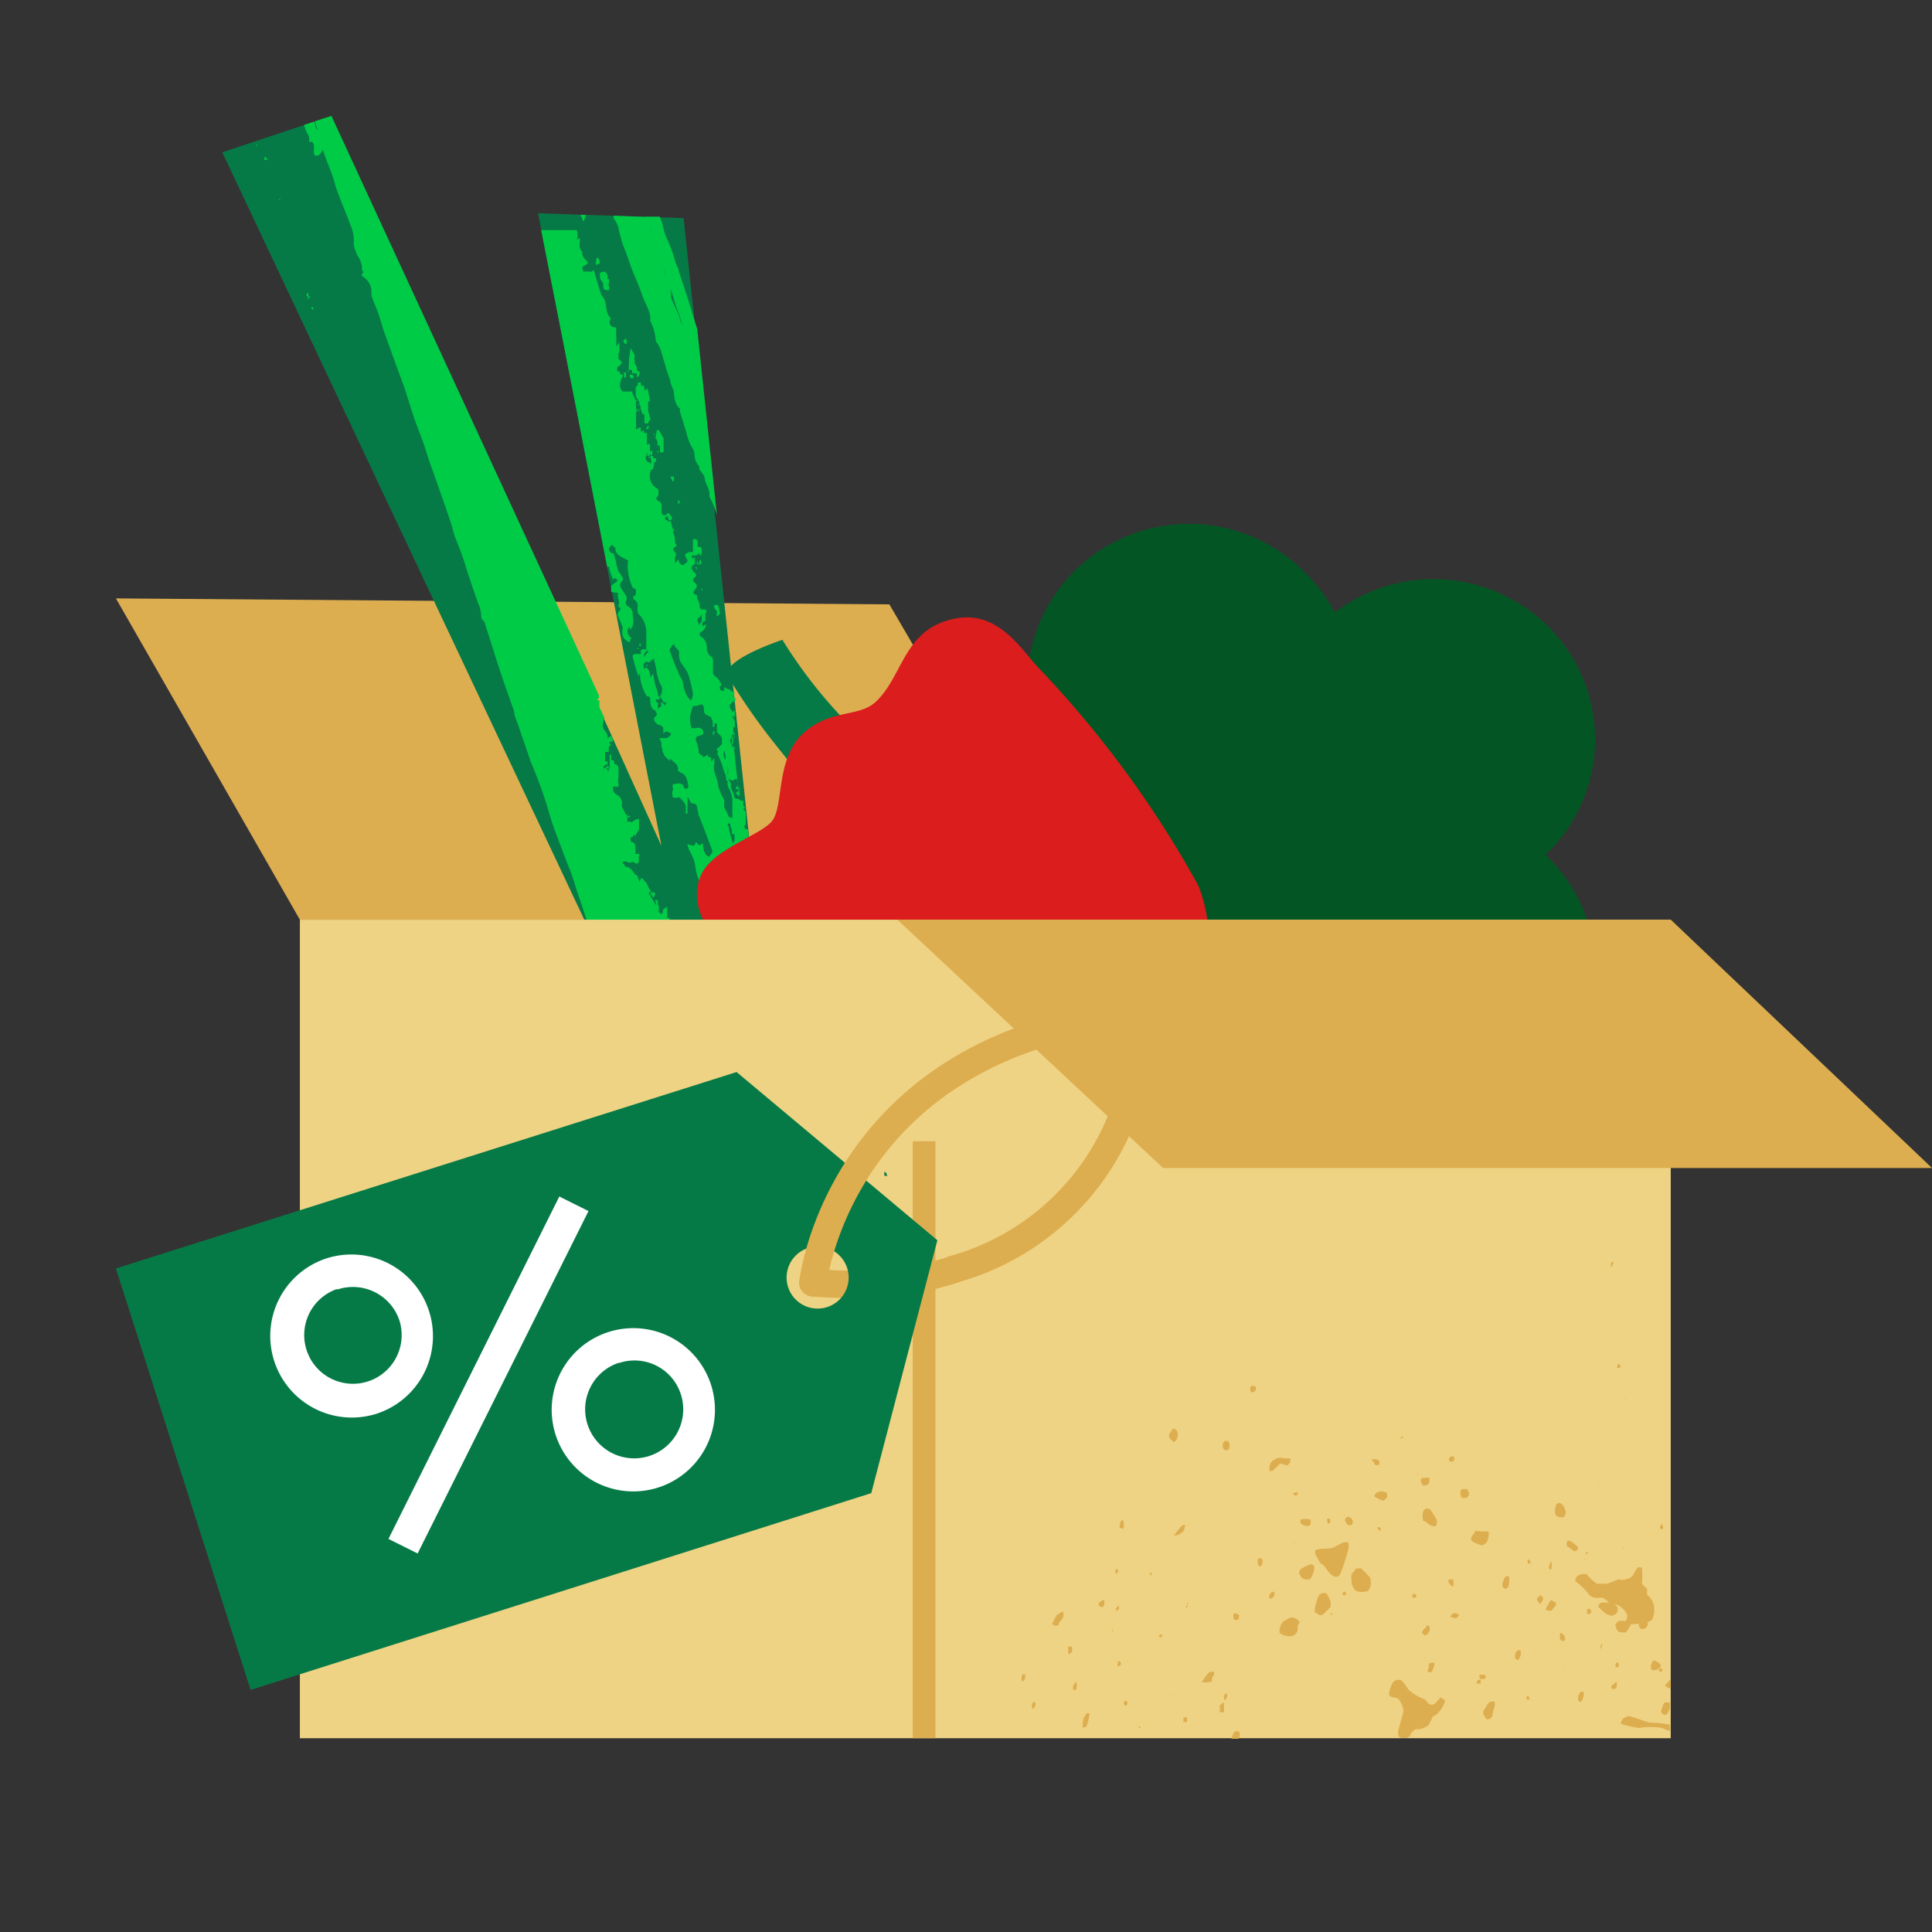 <svg xmlns="http://www.w3.org/2000/svg" width="100" height="100" fill="none" viewBox="0 0 100 100"><rect x="0" y="0" width="100" height="100" fill="#333333" stroke="none"/><path fill="#067A46" d="M59.605 44.57c0-.078-9.319 8.245-13.962 12.897a52.881 52.881 0 0 0 5.176 5.072c5.523-4.294 16.237-12.446 16.284-12.57-1.772-2.988-3.388-3.688-5.585-6.38l-1.913.98Z"/><path fill="#035624" d="m79.967 44.243.314-.28a8.257 8.257 0 0 0 2.28-5.605 8.254 8.254 0 0 0-2.161-5.651 8.411 8.411 0 0 0-11.305-1.004 8.423 8.423 0 0 0-1.568-2.085 8.367 8.367 0 0 0-2.763-1.862 8.423 8.423 0 0 0-6.545.042 8.362 8.362 0 0 0-2.738 1.896 8.283 8.283 0 0 0-1.772 2.808 8.232 8.232 0 0 0 .289 6.485 8.3 8.3 0 0 0 2.014 2.642c.22.218.456.421.706.607a8.215 8.215 0 0 0-.603 4.555 8.247 8.247 0 0 0 1.94 4.172 8.352 8.352 0 0 0 3.883 2.504 8.412 8.412 0 0 0 4.632.064 8.618 8.618 0 0 0 1.93 2.754 8.401 8.401 0 0 0 5.958 2.23 8.393 8.393 0 0 0 5.814-2.578 8.255 8.255 0 0 0 2.296-5.892 8.261 8.261 0 0 0-2.554-5.787l-.047-.015Z"/><path fill="#DDAE50" d="M46.035 31.282 6 30.973l9.522 16.631h40.035l-9.522-16.32Z"/><path fill="#067A46" d="M34.551 59.474c0 3.859-2.306 6.628-2.384 8.65a6.181 6.181 0 0 0 .688 3.437 6.247 6.247 0 0 0 2.45 2.523 15.44 15.44 0 0 0 2.949.746c1.176.28 2.322.763 3.545.95a4.285 4.285 0 0 0 3.483-.685 5.612 5.612 0 0 0 1.16-1.4c1.695-2.63 4.3-6.924 2.887-9.709-2.431-4.807-7.514-3.531-9.13-7.188L35.383 11.29l-7.53-.25s6.4 32.86 6.416 32.907v-.093L17.154 6l-5.648 1.883 22.685 48.09.36 3.501Z"/><path fill="#00CB46" d="M32.92 71.345a.464.464 0 0 1 0-.45V70.8l-.22-.42h.11H32.606v-.171c-.204 0-.25-.171-.25-.343 0-.17 0-.233-.142-.218a7.13 7.13 0 0 0 .674 2.07.34.34 0 0 1 0-.171s.047-.125.032-.203ZM34.99 72.419c0-.109 0-.249-.109-.28-.11-.031-.235-.389-.251-.638a2.128 2.128 0 0 0-.157-.622c-.157-.436-.33-.856-.486-1.276a.617.617 0 0 0-.188-.622 2.404 2.404 0 0 0-.094-.358h-.142v-.094c0-.093.142-.17 0-.389l-.235.094a.542.542 0 0 0 0-.685.234.234 0 0 1-.079-.233.633.633 0 0 0-.078-.451c-.094-.234-.157-.467-.235-.7a.653.653 0 0 0 0-.156c-.157.404-.314.778-.424 1.136-.11.358 0 .358.094.529.094.17.079.14.094.217a.95.95 0 0 1 0 .203s.126 0 .126.109c.013.327.116.644.298.918 0 .342.251.622.204.949-.047.326.188.202 0 .342v.233c.094 0 .22 0 .22.156a1.251 1.251 0 0 0 .376.949.371.371 0 0 1 0 .124c-.061.366.011.741.204 1.058.069.198.121.401.157.607.295.253.622.468.973.638a1.328 1.328 0 0 0 0-.264 8.71 8.71 0 0 0-.267-1.494Zm-1.568-3.578h.079-.079Zm.283.684H33.485v-.218h.078v-.14h.079l.063.358ZM41.014 58.743c.236.654.487 1.291.675 1.96.188.67.377.996.55 1.556 0 .156.14 0 .203 0a.49.49 0 0 0 0-.14 1.22 1.22 0 0 1 0-.747.278.278 0 0 0-.188-.342c-.251 0-.282-.327-.33-.544-.047-.218 0 0 0-.094a.2.2 0 0 0 0-.28c-.11 0-.22-.109-.235-.187-.016-.077 0-.31 0-.466a4.727 4.727 0 0 0-.078-.498l.125-.156h.079a.221.221 0 0 1 .184.163.217.217 0 0 1 .004.086c.049.331.196.64.423.887.095.093.33.14.142.358-.189.218.172.156.172.156s.141-.094.157 0c.016.093 0 .248.173.264.064-.11.137-.214.22-.311a2.56 2.56 0 0 0-.095-.327c0-.124-.157-.233-.22-.358-.062-.124 0 0 .126 0a.284.284 0 0 0 .173 0l-.11-.295a7.575 7.575 0 0 1-1.757-1.043h-.079s-.172 0-.14-.14v-.093a5.013 5.013 0 0 1-.377-.436.571.571 0 0 0 0 .25c.015.264.125.512.203.777ZM32.544 18.976v.17h.172v.172h.251v.187h.078c0-.094.157-.203 0-.296h-.078a.767.767 0 0 0 0-.186 1.685 1.685 0 0 0-.125-.234v-.435l-.204-.327-.079.544v.171l-.015.234ZM43.086 75.344l.22-.109a1.002 1.002 0 0 0-.063.358c-.48.062-.965.062-1.444 0a16.484 16.484 0 0 1-2.29-.591c-.235-.81-.518-1.572-.737-2.365-.079-.311-.204-.576-.283-.934-.078-.358-.22-.7-.33-1.042l-.564-1.79c-.188-.482-.36-1.026-.565-1.555-.094-.265-.11-.451-.235-.825-.126-.373-.267-.716-.392-1.136-.126-.42-.33-.886-.455-1.275-.126-.39-.22-.778-.377-1.167-.157-.39-.298-.794-.439-1.183a6.943 6.943 0 0 1-.33-1.011.712.712 0 0 0-.172-.42.294.294 0 0 1 0-.124 1.221 1.221 0 0 0-.078-.467v-.374l-.361-3.5-.234-.494-.111-.222.005-.005-3.394-7.183c-.094-.28-.157-.513-.267-.856-.11-.342-.235-.653-.345-1.011-.11-.358-.172-.607-.36-1.074-.189-.466-.393-1.01-.597-1.555-.213-.54-.396-1.09-.549-1.65a22.367 22.367 0 0 0-.862-2.333c-.22-.67-.455-1.323-.675-1.976-.078-.218-.188-.42-.188-.638-.236-.7-.455-1.276-.722-2.085-.267-.809-.518-1.634-.784-2.443-.016-.062-.016-.124-.11-.202-.094-.078-.094-.218-.094-.218a1.544 1.544 0 0 0-.173-.7c-.094-.296-.172-.498-.298-.871-.125-.374-.25-.731-.36-1.105a14.309 14.309 0 0 0-.503-1.369c-.094-.233-.14-.498-.22-.747-.266-.809-.564-1.618-.847-2.442-.172-.467-.329-.903-.486-1.416-.157-.514-.392-1.058-.564-1.556-.173-.498-.33-1.043-.502-1.556-.173-.513-.377-1.027-.565-1.556l-.518-1.431c-.094-.311-.188-.638-.298-.95-.11-.31-.345-.824-.345-.917v-.25a.928.928 0 0 0-.487-.73.34.34 0 0 1 0-.14c.157-.032 0-.11 0-.218a1.098 1.098 0 0 0-.172-.607c-.141-.202-.251-.607-.251-.638v-.249a2.07 2.07 0 0 0-.079-.544c-.22-.607-.47-1.183-.69-1.774a5.255 5.255 0 0 1-.188-.529c-.157-.638-.455-1.214-.643-1.851a.825.825 0 0 1-.251.31c-.22.016-.204-.03-.22-.202-.015-.17.079-.373-.11-.513h-.14a.803.803 0 0 0 0-.28 1.983 1.983 0 0 1-.252-.591l.518-.171a1.3 1.3 0 0 1 .078.264.53.53 0 0 0 .094.187 2.643 2.643 0 0 0-.14-.467l.862-.28 13.664 29.592.188.42v.094l-.094.124v.016h.11V36.588l.22.482c.094.047 0 .11 0 .187 0 .14-.095.296 0 .467.094.17.282.31.188.529.188-.203.188-.203.282 0v.14h-.172v.109h.094l-.094.128-.032.043V38.844a.123.123 0 0 1 0 .078h-.188v.482h.125V39.575h-.078c-.126.109-.126.093-.126 0v.218c.157-.109.157-.093.157 0l.079.109.078-.125v-.559a.14.14 0 0 1 0-.079v-.077h.079v.28c.157.015.157.015.157.155v.047c.22.016.22.202.22.327v.326c0 .11-.048.265 0 .358.046.094-.032.187-.11.171-.079-.015-.173-.077-.173.094a.355.355 0 0 0 .188.311.5.5 0 0 1 .267.56c-.016.14.188.311.188.467h.094V42.53h.188v.031h.047l.126-.093c.251-.125.251-.109.251.124V42.936c-.052.091-.11.18-.173.264v.11l-.078-.11-.11.14h-.078v.202c.25.11.25.11.25.467v.187h.173c.079.047 0 .124 0 .202v.218c-.11.187-.25 0-.25 0h-.11c-.079 0-.032.093-.236 0s-.298.047-.204.093c.094.047.094.156.094.156.298 0 .393.233.534.42h.078c.047.14.126.265.126.389l.094-.233c.11.03.204.217.235.217.032 0 .11.203.11.203l.125.233-.075.15.373.612v-.14c-.11-.124 0-.124 0-.124h.095v.249c.094.093.094.14 0 .14.094.078.078.155 0 .155l.188.218v-.093h.078v-.187l.22-.14V47.51h.11v.171l-.126.156a.174.174 0 0 1 .108.092.17.17 0 0 1 .002.141.34.34 0 0 0 0 .171h.078l-.11.093c0 .156-.093.312 0 .483v.093h-.078v.078c.064.135.137.265.22.389-.047.233.22.544.22.544.094.063.078.14 0 .14l.078.156.157-.109v.171c.078.25.22.685.235.763.016.078.251.015.126.218-.126.202.062.357 0 .575-.063.218.062.311.25.311h.08l-.11.094v.14c.046 0 .125-.11.125 0l-.094.093c-.032.249.235.42.235.638h.014l.002-.016h.062v-.093c-.14-.093 0-.202 0-.202l.079.093v-.14h.094V53.095h-.173v.016h-.064c-.029.175-.28.24-.234.482.047.25.047.296.298.39h.126c.063.202.157.575.157.622v.357c-.015.124-.015.25 0 .374a.31.31 0 0 0 .125.202l.518.467a.984.984 0 0 0-.188.155c0 .063-.079.125 0 .218.11.098.197.22.25.358.028.06.081.063.127.049.011-.021.03-.036.062-.049.045-.018-.002.03-.062.049-.017.03-.017.073-.017.138 0 .109-.125.17 0 .28a.092.092 0 0 1 0 .093c-.094.062-.094.202-.094.202.073.122.169.228.283.312h.078c.015.416.17.816.44 1.135v.125a.527.527 0 0 0-.079.171c.016.062.126.171.126.171.02.158.052.314.094.467.062.14.25.171.36.311a.404.404 0 0 1 .079.545.204.204 0 0 0-.084.163.202.202 0 0 0 .084.163c.125.125.125.25.125.42a.416.416 0 0 0 0 .14c.157.56.33 1.058.487 1.556a.325.325 0 0 0 0 .156.867.867 0 0 1 .22.591c-.016.14.156.373.156.451v.234a.294.294 0 0 0 .251.342c.126.016.126.124.126.233 0 .11-.11.203 0 .343s.376.388.376.388c-.063.094-.188.172-.172.28.015.11-.032.172.266.218.298.047.298.327.298.42v.25a.71.71 0 0 1 0 .684.17.17 0 0 0 0 .124c.22.14.142.358.22.53a.742.742 0 0 1 .094.435.62.62 0 0 0 .157.342c.141.156 0 .265 0 .39l.141.14V70.333h-.078v.296a.14.14 0 0 0 0 .078V70.879H41.58v.109a.649.649 0 0 0 0 .186c.047 0 .204-.062.204 0 0 .063.125.125 0 .265a.263.263 0 0 0 0 .155.515.515 0 0 1 .282.405l.094.56c.016.156.141.156.141.156a.469.469 0 0 1 .236.466c-.008.288.045.575.157.84.078.172.11.172.36.172h.204a.952.952 0 0 0-.078.186.263.263 0 0 0 0 .156.7.7 0 0 0 0 .124c-.44.171-.016.467-.094.685ZM44.027 60.066c.235 0 .267 0 .22.28a.694.694 0 0 0 0 .249s.125 0 .172.124a.4.4 0 0 1 .079.187v.467c0 .155 0 0 .094 0s.094-.078 0-.078 0-.56-.188-.778c.125-.187.266-.14.423 0a.85.85 0 0 0 0 .28c0 .155 0 .327.157.42h.157c-.11 0-.204.171-.126.28.106.267.144.555.11.84a4.129 4.129 0 0 0-.612-.233s-.157 0-.266.14l.235.233a.733.733 0 0 1 .298.591c.017.2.07.395.157.576H45.219h-.078c.03.08.067.159.11.233.11.125.298.25 0 .42 0 .14-.11.327.125.405.236.078.22-.093.204-.109-.11-.264.173-.187.282-.311v.762c0 .234.079.11.157 0l.142.405a.31.31 0 0 1-.157.42s0-.094-.079-.094c-.078 0-.11-.124-.078-.217h-.126c0-.156.173-.296 0-.452-.172-.155 0-.108-.125 0-.126.11-.173 0-.251 0-.079 0 0-.186-.141-.217v.218s-.095.17 0 .217l.125.156v.28l.11.218v.389a.201.201 0 0 1 0 .093h.298V67.036l.078-.14v.17h.173-.173l-.078.172h.078c.267 0 .204.311.283.467.078.155.204.389 0 .591a.355.355 0 0 0 0 .14c.078.093.172.171.267.264a1.05 1.05 0 0 0-.236.203.87.87 0 0 0-.11.28l-.125-.11c0 .094-.11 0-.126 0a1.249 1.249 0 0 1 0-.341c0-.156-.11-.25-.172-.374-.063-.124-.314-.155-.11-.342.204-.187 0-.156-.094-.202a1.285 1.285 0 0 1-.283-.731c0-.172 0-.374-.188-.483-.188-.109 0-.202 0-.295a1.778 1.778 0 0 0-.157-.747c0-.156-.188-.296-.14-.498.046-.202 0-.171-.095-.234a1.674 1.674 0 0 1-.267-.668c0-.156 0-.296.157-.343a1.53 1.53 0 0 0 0-.186l-.11.015-.188.109-.314-.187a.51.51 0 0 0 0 .514.39.39 0 0 1 0 .109v.435c0 .14.236.156.22.343-.016.186.157.326.377.342.22.015 0 .109 0 .17-.157.359-.157.359.172.53-.063.433-.003.874.173 1.276a.758.758 0 0 1 0 .809c-.126-.156-.142-.39-.408-.42 0 0-.094-.094-.094-.14.016-.101.043-.2.078-.296v-.202a.36.36 0 0 1-.204-.39c-.235-.264-.172-.621-.282-.933h.078v-.14c-.11 0-.157 0-.11-.186a.45.45 0 0 0 0-.53c-.094-.093-.094-.295-.157-.466h-.282v-.171c0-.031.141-.14 0-.234-.141-.093-.141-.249-.235-.326-.094-.078 0-.234 0-.358 0-.125-.173-.327 0-.498a.673.673 0 0 1 0-.078v-.124H42.929c0 .17-.11.109-.204 0-.094-.11 0 .14 0 .202-.01.254-.004.509.016.762 0 .156.188.265.172.467.03.177.084.35.157.513 0 .203.11.39.157.592.188.73.424 1.447.659 2.162.235.716.596 1.712.831 2.583.3.815.53 1.653.69 2.505v.124c.198.507.36 1.027.487 1.556 0 .11 0 .203.078.311.188-.249.361-.498.534-.762.172-.264.533-.84.815-1.323 0-.108 0-.233.126-.217.392-.654.784-1.37 1.145-2.1l-.125-.11h-.142c.094-.264-.172-.14-.25-.217l-.095-.11v-.077h.236c.157 0 0-.125.094-.187h.078V69.058h-.251v-.14s.141 0 0-.109c0-.124 0 0-.125 0a.34.34 0 0 1 0-.326c0-.14-.142-.28-.204-.405-.063-.124-.157-.218-.094-.358.062-.14 0-.42-.189-.606l-.094.202a1.946 1.946 0 0 1 0-.903 2.408 2.408 0 0 1 0-.326c-.455-.218-.392-.638-.423-1.027-.032-.39.14-.327-.095-.42-.235-.094 0 0 0-.125 0-.124 0-.186-.078-.28l-.11-.093v.14-.093c-.094 0-.14-.171 0-.28a.199.199 0 0 1 0-.094h-.094.079v-.093h.078l.094-.25h-.078v-.108a.33.33 0 0 1-.283-.233 4.387 4.387 0 0 0-.204-.592c-.14 0-.172-.108-.203-.217v-.078h.188v-.234.187h.078c.204-.202.204-.202 0-.389h-.078v-.513c0-.187-.094-.187-.188-.234-.095-.046.156-.249 0-.358h-.157v-.17h-.095V60.982h-.156v-.202l-.612-.326.094-.094-1.13-.482a.992.992 0 0 1-.094.28l.063-.093Zm1.851 5.476v.218V65.542Zm0 .483v-.203.203Zm.533 1.104v-.124.124Zm1.695 2.163h.047-.047Zm-.69 1.167c0 .17 0 .404.204.482.037.185.037.375 0 .56 0 .14-.22.249-.361.389a3.177 3.177 0 0 1-.204-.389 5.444 5.444 0 0 1-.236-.653v-.187a.604.604 0 0 1 0-.7c.11.109.22.28.33.28.11 0 .298.093.298.218h-.032Zm-1.836-6.893.173.327-.11.093c.078-.186-.094-.202-.188-.264.094 0 .11-.078 0-.156s.11-.109.125 0Zm-.172-2.505v.187s-.016-.202 0-.264v.077Z"/><path fill="#00CB46" d="M31.979 30.676c.004.057.004.114 0 .17 0 .188.157.343 0 .53.298.14 0 .264 0 .404a.123.123 0 0 0 0 .078l.235.56a.644.644 0 0 1 0 .234.526.526 0 0 0 .392.59v-.155c.079 0 .126 0 0-.124a.343.343 0 0 1-.093-.411.343.343 0 0 1 .093-.118v.171c.267-.264.157-.545.141-.81a.417.417 0 0 0-.203-.388.236.236 0 0 1-.146-.152.23.23 0 0 1 .036-.206v-.171l-.251-.373c-.079-.14-.142-.265 0-.42.14-.156 0-.203 0-.265l-.173-.249-.11-.358c0-.17-.078-.342-.125-.513-.047-.171 0 0-.11-.078s-.267-.156 0-.42c0 0 .188.124.188.187 0 .31.298.435.518.544.22.11.141.093.125.171-.03.462.062.923.267 1.338.173 0 .173.187.141.327-.031.14-.078 0-.11.093-.03.094 0 .14 0 .156a.375.375 0 0 1 .204.436c0 .217 0 .31.173.45.181.238.28.528.282.825V33.694h.267c.1.29.18.586.235.887.035.272.103.538.204.793a.557.557 0 0 1 0 .67l.173.264c0 .078 0 .109.141 0v.124l-.11.094v-.078l-.14-.125v.234l-.173.124v-.342h-.095v-.14h.189v-.171h-.079c0-.218-.11-.42-.157-.622a5.3 5.3 0 0 1-.094-.53l-.172.203a.509.509 0 0 0-.22-.545l-.094.14v-.14c-.079-.124 0-.202.078-.264.079-.063.079 0 .094 0h.157a.108.108 0 0 0 0-.094h.094c.204-.28.204-.295 0-.59h-.078l-.345.42h.078-.078s0-.203.094-.265c.094-.063 0-.218-.251-.094v.203h-.078c-.346 0-.377 0-.314.264.063.265.141.514.22.747.078.233.078 0 .125 0s0 0 0 .109c.031.381.155.75.36 1.073.189 0 .158.094.173.218.016.125 0 .436.267.514 0 .108.173.186 0 .31-.173.125 0 .436.314.468l.094.124v.187c0 .093 0 .109.11 0h.078c.282.109.282.14 0 .342h-.392c-.016 0 .078.156.11.233v.265h.157-.11c0 .124 0 .264.094.327v.077l.141.14.173.14v-.311.171c.14.203.455.296.392.638l.125.094c.314.109.361.373.408.638.047.264-.078.155-.125.217-.047.063-.126-.217-.204-.249a.537.537 0 0 0-.377 0c-.22 0 0 .25-.11.374a.294.294 0 0 0 0 .124c0 .187 0 .234.267.203a.173.173 0 0 1 .126 0c.11.155.298.264.298.482v.342h.094a3.792 3.792 0 0 1 0-.404v-.467c.11.171.172.342.235.342.298 0 .251.218.298.39.047.17 0 .201.079.295l.345.887.345.933-.188.265c-.283-.14-.298-.42-.314-.685-.11 0-.173.171-.282 0-.11-.171-.126.109-.189.109a1.452 1.452 0 0 1-.345-.093c.032.127.074.252.126.373.134.215.23.452.282.7.025.279.094.552.204.81.267.684.47 1.384.69 2.084.07.138.123.285.157.436.015.298.096.59.236.855.156.405.282.825.423 1.23 0 .155.126.31.22.513.094-.156.157-.233.204-.327a.48.48 0 0 1 0 .125c0 .202.22.264.235.435l.345-.124.33-.156.58.483-.424-3.968a.173.173 0 0 0-.14 0c-.205 0-.299-.358-.158-.544a.887.887 0 0 0 .142-.7l-.314-2.988h-.126l-.078-.155.094-.094v-.638l-.126-.186c.095 0 .11-.078 0-.14v-.265h-.14l-.095-.093c-.125 0-.25 0-.25-.171s-.205-.374-.158-.514c.047-.14-.078-.187-.094-.28v-.218h-.078v-.45c0-.156.11 0 0-.125v-.28c0-.078 0-.094-.126 0a.526.526 0 0 1 0-.56v-.11l-.078-.202-.204.187c0 .093-.283.109-.079.265 0 0-.078.155 0 .202l.157.358c.079.202.11.42.204.606.094.187 0 .327.157.405-.078.093 0 .187 0 .28.129.201.204.431.22.669v.918c-.251 0-.173-.109-.346-.389-.172-.28 0-.42-.125-.622a2.51 2.51 0 0 1-.267-.638c0-.374-.298-.716-.204-1.12a1.551 1.551 0 0 0 0-.327l-.157.218v-.203c0-.093-.188 0-.156-.14.031-.14 0 0-.095 0l-.172.11a.108.108 0 0 0 0-.079c-.078-.077-.204-.077-.22-.217a1.823 1.823 0 0 0-.14-.576.186.186 0 0 1 .156-.264.441.441 0 0 0 .22-.094c0-.109 0-.233-.142-.295-.14-.063-.172 0-.266 0h-.204a2.284 2.284 0 0 1-.079-.545c.03-.207.083-.41.157-.607h.157l.314-.093c.041.051.073.109.094.171 0 .327 0 .327.377.498 0 0 0 .124.078.187v.311h.094v-.249a.14.14 0 0 0 0 .078h.126v.45l.14.14a.436.436 0 0 1 .11.14c.017.12.017.24 0 .359l-.093.093c.156 0 .188.156.25.296a.88.88 0 0 1 0 .529c.157 0 .11.202.173.31.063.11-.11 0 0 .14v.14l-.11.094a.14.14 0 0 0 0 .078h.126s.094.28.282.156c.188-.125.157 0 .188.124.032.124 0 .125 0 .187l-.094.093c0 .093.079.109.157 0s0 .187 0 .296l-.235-2.225c0-.14-.22-.265-.11-.436.11-.17 0 0 0 0v.265-1.152h-.094v.172h-.079v.17l.142.14h.094v.389l-.094.25.172.03s0 .187-.125 0a1.257 1.257 0 0 1-.126-.388l.094-.094h.079v-.544h.078V37.1v.218l-.141-.264c.094 0 .11 0 0-.156v-.109c-.141-.14-.188-.28 0-.435.188-.156.11.077.126 0 .015-.078.11-.156 0-.25-.11-.093 0-.155 0-.248l-.534-.296v.202h-.125c-.142-.124-.142-.202 0-.326a1.847 1.847 0 0 1-.142-.234c-.094-.17-.36-.218-.313-.482v-.436c0-.093 0-.264-.095-.295-.094-.032-.235-.25-.22-.452a.696.696 0 0 0-.282-.575.141.141 0 0 1-.094-.132.14.14 0 0 1 .095-.133.484.484 0 0 0 .235-.389l-.188.11v-.327l-.173.28c0-.14-.188-.28 0-.405l.141-.155v.311l.094.109v-.078h.094v-.327c0-.093.11-.202 0-.28h-.172v.078-.078l-.126-.078v-.14c0-.171-.172-.311-.125-.498-.235-.124-.251-.14-.11-.326a.203.203 0 0 0 .062-.255.203.203 0 0 0-.062-.072c-.11-.094-.172-.156 0-.311.173-.156-.11-.25-.188-.374v-.155l.141-.14c.078 0 .094 0 0-.125.078 0 .094 0 0-.109l.078-.077H35.806v-.14h.236l.172-.125v.156l.11-.11v-.14c0-.124 0-.233-.22-.233v.078-.078a1.248 1.248 0 0 0 0-.249c0-.14-.11-.17-.235-.124v.653h-.188c-.267.11-.267.125-.141.343.125.217-.079.202-.126.295-.047.094-.282 0-.298-.264l-.172.217a1.542 1.542 0 0 1 0-.342c.062-.093.062-.17 0-.233-.079-.094-.173-.171 0-.28.172-.11 0-.14 0-.202 0-.063 0-.358-.11-.545v-.109a4.176 4.176 0 0 0-.11-.42c0-.093-.047-.093-.141 0v-.093s-.141 0-.173-.125l.094-.093h.079v.093c0 .11.141.171.204 0 .063-.17 0 0 0 0V27.502v-.716l-.094-.109c0-.078-.142-.202-.22 0-.11 0-.22 0-.235-.218-.016-.217.094-.389-.157-.529s0-.217 0-.326v-.28a.74.74 0 0 1-.408-.918v-.078c.188 0 .157-.28.204-.42h.078v-.187h-.14c0-.109 0-.124-.142-.124h-.22v-.125h.126-.079v.125h.173l.094-.094v-.109c0-.093 0-.108-.125 0v-.342c0-.078-.079-.109-.157 0v-.638h.078-.235v-.155l-.157.108v-.233h-.094l-.157.109v-.933c.094 0 .094-.047 0-.14v-.374l-.188-.451a.14.14 0 0 1 0-.078h-.502c-.22-.218-.157-.498 0-.778v-.109h-.126s0-.233-.157-.155v-.218l.126-.078.125-.171-.14-.14a.325.325 0 0 1 0-.389v-.514l-.158.218v-.482a3.087 3.087 0 0 1 0-.498c-.188 0-.439-.109-.313-.42a.092.092 0 0 0 0-.093c-.299-.296-.126-.747-.377-1.058a.732.732 0 0 1-.094-.14c-.11-.358-.235-.732-.33-1.09-.094-.357-.125 0-.188-.093h-.408c0-.093-.11-.217 0-.28l.22-.124v-.11c0-.015-.33-.248-.267-.497a.512.512 0 0 1-.14-.467.85.85 0 0 0 0-.264l-.158.093a.617.617 0 0 0 0-.498H28.01s1.71 8.666 3.42 17.426h.11c0 .202.094.389.156.575.063.187.095 0 .126 0 .06.039.112.086.157.14l-.345.265v.311a.997.997 0 0 0 .345.047Zm5.224 8.79v-.124.124Zm.392 7.904s.235.093.204.093l-.204-.093Zm.502-.218c0 .156.25.311 0 .451-.251.14-.094.078 0 .156s-.11 0-.126 0a.82.82 0 0 1 .063-.218h.126c.078 0 .094 0 0-.124l-.063-.265Zm-.36 0v-.109.11Zm.14.202s.157.063.236.063l-.236-.063Zm0-.326.173-.125-.094.327-.079-.202Zm-.188-4.403h.11c0 .093 0 .186.078.264v.202a.17.17 0 0 1 0 .078h.142v.373l-.11.11v-.078l-.173-.607c0-.093 0-.187-.078-.265l.031-.077Zm-.157 4.434s.188.046.204.062l-.204-.062Zm-.094.155h.11v.14h-.126c.016.016.173-.03.22-.077l-.204-.063Zm-.973-15.371v.124-.124Zm0-.234h-.125.125Zm-.549-3.112-.125.156.125-.155Zm0 .358s-.157.171-.157.156l.157-.156Zm-.078-.295s-.173.155-.157.155l.157-.155Zm-.879 10.61v-.108.109Zm-.062-5.834c0 .218.298.265.25.483a.881.881 0 0 0 .126.528c.124.157.234.323.33.498.12.355.209.72.266 1.09a.883.883 0 0 1-.094.326.998.998 0 0 1-.188-.202 1.75 1.75 0 0 1-.204-.514 1.005 1.005 0 0 0-.173-.513 11.56 11.56 0 0 1-.549-1.385c.016-.093.126-.264.236-.31Zm-.33 4.512s.032.016.047 0h-.047Zm-.816-14.734s-.015 0 0 0Zm0-.109s-.078-.03-.062-.03l.062.03Zm-.156.592.078-.125v.265c.094.124 0 .233 0 .342v-.093c-.251-.125-.345-.265-.188-.42l.11.03ZM30.316 11.119h-.267l.141.342a.65.65 0 0 0 .125-.342ZM39.461 51.96h-.329c-.078 0-.267 0-.408-.172v.42c0 .078.22.156.377.25a.589.589 0 0 0 .157.84 1.537 1.537 0 0 0 0 .264c.042.196.1.388.172.576.102.236.18.48.235.731.135.268.24.55.314.84a.403.403 0 0 0 .188.327l-.172-1.556c-.079 0-.157 0-.173-.109-.015-.109-.125-.311-.094-.498.032-.186-.235-.124 0-.28.235-.155 0-.17 0-.264.028-.114.07-.224.126-.327l.125.14-.125-1.12c-.251-.031-.377.14-.393-.062ZM31.995 11.726c.067.32.15.637.25.949.22.529.377 1.073.581 1.555.204.483.314.747.44 1.12.125.374.439.778.392 1.26.157.306.253.64.282.981 0 0 0 .109.078.171.078.116.142.242.188.374.157.513.283 1.026.487 1.555 0 .156.094.327.157.483.063.155 0 .7.345.98v.155l.33 1.074c.055.255.145.5.266.731.085.114.14.248.157.39a.88.88 0 0 0 .25.637v.156c.099.118.188.243.268.373 0 .358.313.638.25 1.027.163.308.295.63.393.965l-1.02-9.631-.376-1.214c-.189-.59-.377-1.182-.58-1.773 0-.171-.142-.312-.173-.483a7.816 7.816 0 0 0-.502-1.338c-.126-.326-.157-.684-.314-1.01h-.737l.078.186c.133.297.243.604.33.918.048.137.09.278.125.42v-.187a7.737 7.737 0 0 1-.47-1.322l-1.71-.063v.14c.11.14.188.28.235.42Zm2.211 1.726c.157.467.299.95.471 1.416.173.467.22.732.361 1.105.11.285.205.576.282.871a1.933 1.933 0 0 1-.14-.389c-.11-.342-.299-.669-.44-1.011a.325.325 0 0 1 0-.156 2.289 2.289 0 0 0-.282-1.027 4.528 4.528 0 0 1-.204-.793c-.025-.1-.056-.2-.094-.296.022.093.037.186.047.28ZM35.728 51.726v-.218l-.11-.17c-.04.048-.077.1-.11.155v.249l.094.311h.157l.126.218.094-.25-.11-.233-.141-.062Z"/><path fill="#00CB46" d="M37.124 31.671c0 .078-.078.156 0 .218 0 0 .157-.109.141-.155a2.069 2.069 0 0 0-.11-.42h-.188v.14l.157.217ZM33.171 19.894V19.8h-.157v.125l-.11.124V20.391s0 .187.11.265c.058.125.106.256.141.389v.109l.11.296h.094v.466H33.563v-.093l.11-.109-.126-.451v-.482h.079v-.14l-.11-.53-.157.11c0-.094 0-.234-.094-.312v.125l-.094-.14ZM34.677 49.377v.28h.094a.124.124 0 0 1 .126-.093h.157a.375.375 0 0 0-.377-.187ZM46.474 63.566h.078a.325.325 0 0 0 0-.404v.264l-.078.14ZM31.053 13.608s0-.109-.078-.233c-.079-.125-.126.093-.126.14v.17c0 .063.188-.046.204-.077ZM48.216 69.027v-.311a1.685 1.685 0 0 1-.126-.233l-.094.233v-.249c-.22 0-.157.187-.204.311l.188.171.236.078ZM36.732 54.667v.187h.078a.87.87 0 0 0 0-.187h-.078ZM34.802 24.904h.079v-.234h-.173c-.031 0 .079.171.094.233ZM35.21 26.024l-.11-.172a.913.913 0 0 0 0 .218l.11-.046ZM32.387 68.14c-.095-.093-.189-.155-.22 0h.157v.156a.45.45 0 0 0 0-.14l.063-.016ZM32.434 17.809v-.218l-.079-.109v.11h-.078c-.016.186.078.201.157.217ZM13.671 8.271h.189l-.142-.17-.047.17ZM34.426 48.755l.094-.28h-.094c-.031.077-.125.17 0 .28ZM37.799 35.934v-.249h-.11v.218l.11.032ZM33.924 22.679a.357.357 0 0 1 .094.373h.141v.358h.11v-.156.156h.078V22.694a3.317 3.317 0 0 1-.172-.326l-.094-.11h-.079l-.078.42Zm.408.498v.124-.124ZM34.583 47.666h-.11v.155h.094v-.187l.016.032ZM35.995 52.302s.078-.156 0-.202c-.078-.047-.11.155 0 .202ZM31.053 14.184v.218l.173.264c0 .296 0 .358.298.358V14.448v.156-.156h-.079v-.218s-.11-.17-.156-.17c-.047 0-.267.03-.236.124Zm.377.606.078-.14v.125h-.078v.015ZM47.447 66.04v.171h.078s-.078-.109-.078-.171ZM33.987 23.41h.094v-.093l-.094.093ZM30.63 36.09v.093h.078l-.079-.093ZM32.935 33.585h.142l-.079-.078v.094a.143.143 0 0 1-.063-.016ZM31.335 38.875h.095v-.093h-.095v.093Z"/><path fill="#00CB46" d="M34.379 47.697v.093h.11l-.11-.093ZM34.583 47.666h.094v-.094l-.094.093ZM34.567 48.008h-.125c-.079 0-.094 0 0 .124l-.079.078h.142c0 .093-.11.187 0 .265l.094-.234v-.124l-.032-.11ZM38.176 43.511v-.155h-.079l.079.155ZM32.041 18.447l-.188-.342a.418.418 0 0 0 0 .482l.188-.14ZM32.308 19.35v.186h.095v-.25h-.157l.062.063ZM31.994 18.587H31.9v.078h.079l.015-.078ZM31.932 18.758h.078v-.125s-.078.094-.078.125ZM43.242 62.306a2.753 2.753 0 0 0 0 .342s.094.078.141.094c.047.015 0 0 0-.094.047-.095.105-.183.173-.264v.109l.172.093a.49.49 0 0 0 0-.14c0-.171-.11-.358 0-.482.11-.125 0-.094 0-.125 0-.03-.156-.389-.25-.591a.5.5 0 0 1-.503.218h-.203l.094.249c0 .14 0 .342-.22.435v.094l.596.062Z"/><path fill="#00CB46" d="M42.866 62.104c-.126 0-.141 0-.157.155h.031l.126-.155ZM32.952 70.038h-.079a.111.111 0 0 0 .094 0h-.015ZM33.14 70.443v-.078h-.189.173l.015.078ZM33.171 33.43v-.11h-.078v.11h.078ZM34.897 27.502v-.11h-.126l.126.11ZM36.356 30.582v-.093h-.094l.094.093ZM36.23 31.563v-.094h-.11l.11.093ZM36.199 29.042a.69.69 0 0 0 0 .171h.094v-.249l-.094.078ZM35.853 29.587v-.156l-.11.124.11.032ZM36.073 29.478v-.11h-.094l.094.11ZM36.074 29.01a.461.461 0 0 0 0 .156l.078.11v-.094l-.078-.171ZM37.5 36.603h.079v-.077s-.078.046-.078.077ZM33.438 22.212c.125 0 .125 0 .141-.14.016-.14-.125.062-.141.14ZM33.893 22.539v-.078h-.078l.078.078ZM37.815 37.008v.109-.14l.22.14v-.358l-.157.124-.126.172.063-.047Zm.11-.156v.125-.125ZM32.606 42.282c0-.093 0-.109-.125 0h-.189v.078h.095l.22-.078ZM33.846 46.452c0-.093.14-.187 0-.264-.142-.078-.142.264 0 .264ZM14.503 10.387v-.077h-.079l.079.077ZM45.737 61.901l.141.11s-.11-.11-.141-.11ZM45.878 62.213v-.094h-.079l.079.094ZM33.014 19.754a.095.095 0 0 0-.079 0h.079ZM31.21 38.984h.094v-.078l-.094.078ZM31.383 38.75h-.094v.078l.094-.078ZM31.46 38.502h.08v-.094h-.08v.094ZM37.015 37.848a.173.173 0 0 0-.094 0c0 .078-.079.156 0 .202l.094-.202ZM36.92 38.113h.126a.11.11 0 0 0-.094 0h-.032ZM33.5 34.503v-.093h-.094l.094.093ZM33.014 20.703h-.094l-.094.078h.078s.094-.047.11-.078ZM33.108 20.392h-.078v.108l.078-.108ZM33.03 20.874a.216.216 0 0 0 0 .093h.078l-.078-.093ZM33.03 21.154a.092.092 0 0 0 0 .093h.078l-.078-.093ZM33.093 21.263v.093H33.297h-.173l-.031-.093ZM38.27 41.224v-.28c-.236.078-.236.094 0 .28ZM34.003 54.76l.078-.078h-.172v.156h.078l.016-.078ZM33.626 54.231h.11-.11ZM33.908 54.978h.11-.078c-.078 0-.032-.031-.032 0ZM34.348 26.677h.11a.11.11 0 0 0-.095 0s-.031-.031-.015 0ZM38.034 38.284v-.171h-.078c.078.046.078.124.078.17ZM37.908 38.19v-.077a.216.216 0 0 0 0 .093v-.016ZM38.034 37.941a.11.11 0 0 0-.094 0v.11l.094-.11Z"/><path fill="#00CB46" d="M38.034 38.081v-.077h-.078l.078.078ZM32.622 19.536h.11-.079s-.03-.031-.03 0ZM40.058 71.346V72.076v-.156a.205.205 0 0 0 .126-.132.2.2 0 0 0-.032-.18.588.588 0 0 0-.094-.263Zm.094.388v-.108.124-.016ZM38.034 43.651h.094v-.17c-.094.015-.094.093-.094.17ZM38.034 42.982h.11-.078v.156l-.032-.156ZM33.751 46.203h-.078v.171c.063-.015.063-.093.078-.171ZM33.704 46.919h.078v-.078l-.078.078ZM33.767 46.763v-.078h-.094l.094.078ZM33.61 23.814l.095-.124-.095.124ZM33.657 23.628h-.078v.109l.078-.11ZM33.626 21.558h-.079v.11-.11h.079ZM31.508 39.809v-.156h-.078c-.079 0-.032.109.078.156ZM30.928 38.424v.078a.095.095 0 0 0 .078 0l-.078-.078ZM30.975 38.253v.078h.11a.11.11 0 0 0-.11-.078ZM31.21 39.264h.11a.222.222 0 0 0-.11 0ZM33.736 53.811h-.094v.093l.094-.093ZM30.19 35.374h-.078v.11l.078-.11Z"/><path fill="#00CB46" d="M30.928 38.673h.078v-.171h-.094l.016.17ZM33.689 46.094h-.079v.078h.095l-.016-.078ZM30.096 35.748h.094v-.078h-.078l-.016.078ZM31.21 38.984v.078h.078l-.078-.078ZM31.272 39.093h-.094v.078h.079l.015-.078ZM33.218 70.77v-.11h-.078l.078.11ZM33.14 70.443s-.08.14 0 .187c.078.046.188-.14 0-.187ZM32.998 70.66l-.078-.077v.249h.078v-.171ZM33.61 69.572h.079v-.11s-.079.079-.079.11ZM46.395 66.133a.11.11 0 0 0 .095 0h-.095ZM32.559 19.194h-.078v.077l.078-.078ZM42.74 62.353h.094v-.094h-.094v.094ZM33.328 34.379h-.079v.108l.079-.108Z"/><path fill="#00CB46" d="M33.218 34.503a.095.095 0 0 0 .078 0v-.109s-.078.078-.078.11ZM33.187 34.58h-.11s.079.016.11 0ZM31.053 37.724h-.078v.17h.094l-.016-.17ZM13.31 7.556v-.078h-.078l.078.078ZM32.684 19.396h.079-.173v.093l.094.109c.028 0 .053-.01.073-.03a.1.1 0 0 0-.072-.172Zm0-.11h-.047.047ZM15.868 15.335h.094v-.156h-.079l-.015.156ZM15.899 15.506l.173-.17h-.11l-.063.17ZM16.213 15.91h-.094v.094h.094v-.093ZM45.22 60.89h.078v-.171h-.079v.171ZM39.603 70.848h.079v-.11a.11.11 0 0 0-.079.11ZM39.603 71.097v-.078h-.079l.079.078ZM46.302 66.818v-.14a.11.11 0 0 0-.094 0l.094.14Z"/><path fill="#067A46" d="M43.54 42.484a54.282 54.282 0 0 1-3.294-3.811A31.836 31.836 0 0 1 37.673 35c-.36-.84 2.824-1.883 2.824-1.883a24.682 24.682 0 0 0 4.895 5.741 14.738 14.738 0 0 0 2.196 1.556 51.63 51.63 0 0 1-3.561 2.474l-.486-.405Z"/><path fill="#DB1D1D" d="M48.749 32.216c-2.008.762-2.134 2.956-3.452 4.138-.878.794-2.415.327-3.796 1.68-1.38 1.354-.91 3.75-1.569 4.497-.659.747-3.137 1.463-3.67 2.816-.832 2.054 1.254 3.952 2.823 5.539a26.693 26.693 0 0 0 9.695 6.223 11.06 11.06 0 0 0 4.706.887 5.211 5.211 0 0 0 2.273-.59 5.164 5.164 0 0 0 1.775-1.526c.36-.544.58-1.167.988-1.68 1.004-1.245 2.918-1.556 3.624-3.112a7.503 7.503 0 0 0-.126-5.258 54.102 54.102 0 0 0-8.298-11.296c-1.051-1.151-2.338-3.33-4.973-2.318Z"/><path fill="#EFD384" d="M86.477 47.603H15.522V89.97h70.955V47.603Z"/><path fill="#DDAE50" d="M83.528 65.355a.093.093 0 0 0-.07-.031.094.094 0 0 0-.071.031v.265c.043-.07.08-.142.11-.218l.03-.047ZM80.485 78.253c0-.264.062-.466.235-.466.185.065.236.208.285.344l.029.076a.402.402 0 0 1-.094.326c-.204.016-.455-.015-.455-.28Z"/><path fill="#DDAE50" fill-rule="evenodd" d="M85.614 83.154a.898.898 0 0 0-.36-.607v-.31l-.267-.25c.024-.274.024-.55 0-.824a.189.189 0 0 0-.251 0l-.251.42a.883.883 0 0 1-.722.17l-.58.219h-.534a3.252 3.252 0 0 1-.533-.498h-.157c-.047 0-.423 0-.423.373.272.188.51.419.706.685a.502.502 0 0 0 .376.17h.36l.3.234a.804.804 0 0 1-.206.014c-.1-.002-.198-.004-.281.049l-.079.155c.408.405.408.405.722.483l.22-.11a.31.31 0 0 0 0-.42l-.077-.062h.076c.197.08.366.216.487.39a.371.371 0 0 1 0 .466 2.05 2.05 0 0 0-.361 0l-.173.171c.079.405.142.436.565.42l.267-.436c.143.018.287.008.425-.027l-.033.012v.109c0 .031.079.202.204.171a.3.3 0 0 0 .251-.218v-.15l.016.01.22-.124c.092-.216.124-.452.093-.685Zm-.488.776a.221.221 0 0 0-.056.02l.056-.02Z" clip-rule="evenodd"/><path fill="#DDAE50" d="M84.328 88.817c-.345.11-.345.11-.44.405.311.105.632.178.958.218.39-.063.787-.063 1.176 0l.408.17v-.341a6.044 6.044 0 0 0-1.067-.11l-1.035-.342ZM86.18 87.23a.328.328 0 0 0 .297.156v-.482l-.094.109-.204.218ZM81.692 80.105a1.282 1.282 0 0 0-.454-.358c-.157 0-.157.078-.142.264l.377.28a.207.207 0 0 0 .198-.11.2.2 0 0 0 .021-.076ZM86.43 88.117v.343l-.157.28a.254.254 0 0 1-.298-.11c.027-.179.086-.353.173-.513h.282ZM80.532 82.936s-.094 0-.189-.093c-.068-.068-.153.094-.23.24-.03.057-.058.11-.083.149-.094.14.156.14.266.14.078-.084.151-.173.22-.264a.217.217 0 0 0 .016-.172ZM77.959 81.583h.141c.034.186.023.378-.031.56l-.126.093c-.172-.046-.204-.124-.172-.28.031-.155.14-.373.188-.373ZM80.296 81.225a.942.942 0 0 0 0-.42.713.713 0 0 0-.11.249.186.186 0 0 0 0 .155.158.158 0 0 0 .11.016ZM85.583 85.94a.995.995 0 0 0-.125.217 1.15 1.15 0 0 0 0 .249c.186.1.306.017.433-.069l.037-.025c.142-.093-.125-.342-.345-.373ZM80.751 84.508a1.2 1.2 0 0 0 0 .218.154.154 0 0 0 .067.19.158.158 0 0 0 .2-.035c-.047-.264-.047-.264-.267-.373ZM79.732 83.03c.188-.296.188-.311 0-.467-.236.202-.236.233 0 .467ZM83.434 87.417a.284.284 0 0 0 .14 0 .172.172 0 0 0 .11-.124 1.38 1.38 0 0 0 0-.25l-.203.156a.143.143 0 0 0-.078.098.138.138 0 0 0 .03.12ZM83.632 86.134a.219.219 0 0 1 .084-.102.156.156 0 0 1 .077.174.154.154 0 0 1-.03.06.094.094 0 0 1-.11.023.094.094 0 0 1-.031-.023.217.217 0 0 1 .01-.132ZM82.853 85.223a.093.093 0 0 0 0 .125l.094-.218c-.062-.047-.078-.031-.094.093ZM83.732 70.676v-.078c.037 0 .063.017.095.037a.449.449 0 0 0 .077.041.732.732 0 0 1-.094.14h-.078a.095.095 0 0 1-.032-.07.093.093 0 0 1 .032-.07ZM82.147 83.356a.662.662 0 0 0 0 .172.145.145 0 0 0 .197-.055.142.142 0 0 0-.055-.194.094.094 0 0 0-.093-.001.095.095 0 0 0-.049.078ZM86.007 78.86c.078.124.078.171.078.265a.11.11 0 0 1-.172-.047.819.819 0 0 1 .094-.218ZM79.073 80.68a1.2 1.2 0 0 0 0 .218.11.11 0 0 0 .156 0c.016-.046 0-.093-.156-.218ZM85.254 73.912a.095.095 0 0 0 .078 0h-.078ZM86.022 86.515a.095.095 0 0 0 .032-.07.093.093 0 0 0-.032-.07.285.285 0 0 0-.157 0v.14h.157ZM84.046 80.151l-.063.016.016-.062.047.046ZM82.053 80.68v-.015.015c-.043 0-.046.021-.037.032.01.01.033.01.037-.032ZM82.1 80.478a.293.293 0 0 1 0-.124c.047-.078.079-.063.079.03l-.079.094ZM80.406 84.477h-.047l.031.046.016-.046ZM80.94 86.204l.047-.016-.016.062-.031-.046ZM83.748 79.093l-.016-.046-.031.046h.047ZM83.402 85.519l.047-.016-.015.047-.032-.031ZM81.944 78.284h.062l-.016-.046-.046.046ZM82.948 77.289l-.063-.016.047-.031.016.047ZM78.414 79.249h.047l-.016-.031-.031.031ZM83.67 86.904c.014 0 .015-.021.012-.032-.004-.01-.011-.01-.013.032ZM82.79 76.962l-.046-.016.047-.03v.046ZM76.75 78.207h.048l-.016-.047-.031.047ZM78.037 77.475l-.031-.03.047-.016-.016.046ZM85.002 88.615l.016-.062-.047.016.031.046ZM84.14 72.434l-.047-.046h.063l-.016.046ZM73.064 89.673l.204-.171a.885.885 0 0 0 .69-.233l.22-.452h.079c.213-.162.38-.376.486-.622a.232.232 0 0 0 0-.249s-.094 0-.173-.093l-.298.327a.268.268 0 0 1-.33 0l-.187-.218a2.971 2.971 0 0 1-.832-.483l-.235-.342-.141-.156a.38.38 0 0 0-.518.218 2.077 2.077 0 0 0-.141.483c.058.155.172.17.287.187.07.01.14.02.2.062.159.188.252.423.266.669l-.282 1.026c0 .172 0 .28.172.327h.282l.142-.078.11-.202ZM69.55 79.825h.22c.03.074.046.153.047.233a9.13 9.13 0 0 1-.455 1.447c-.141.14-.251.156-.455 0a1.148 1.148 0 0 1-.219-.251c-.096-.134-.197-.274-.362-.356l-.25-.466v-.187c.142-.075.294-.079.46-.083.144-.003.298-.007.465-.057l.55-.28ZM70.805 82.36a.727.727 0 0 0 .095-.73l-.44-.452h-.266l-.251.327c0 .264 0 .513.125.716.126.202.392.202.737.14ZM67.276 83.979c-.11.109-.11.264-.11.404a.403.403 0 0 1-.377.311.82.82 0 0 1-.564-.186.85.85 0 0 1 .188-.576l.36-.202a.474.474 0 0 1 .503.249ZM68.28 82.563c-.143.27-.224.567-.236.871.059.047.122.089.188.125a.19.19 0 0 0 .251 0 4.6 4.6 0 0 0 .392-.39v-.295l-.203-.389a.348.348 0 0 0-.393.078ZM68.029 81.132c-.015.204-.08.401-.188.575a.427.427 0 0 1-.487-.062l-.125-.233.078-.187c.145-.09.297-.168.455-.233a.142.142 0 0 1 .157 0c.11.015.11.14.11.14ZM62.726 87.028c0-.109 0-.218.11-.327a.62.62 0 0 0 0-.17.332.332 0 0 0-.33.108 4.52 4.52 0 0 0-.298.42.932.932 0 0 0 .518-.03ZM63.981 89.61h.141a.325.325 0 0 1-.031.39h-.345a.76.76 0 0 1 .11-.296.155.155 0 0 1 .125-.093ZM73.99 86.561s.125 0 .14-.077c.044-.096.081-.195.11-.296v-.093c0-.067-.11-.039-.196-.017a.456.456 0 0 1-.086.017 1.457 1.457 0 0 0 0 .249c-.125.14-.047.233.032.217ZM73.999 84.226a.37.37 0 0 1-.244.422l-.142-.094c0-.038-.007-.019-.011-.01l-.002.005.013-.072c.016-.078.075-.136.13-.19.055-.055.106-.106.106-.168a.158.158 0 0 1 .15.107ZM69.99 78.907a.279.279 0 0 0-.22-.405.22.22 0 0 0-.157.202l.11.203a.237.237 0 0 0 .266 0ZM78.712 85.69l-.11.234c-.078 0-.172-.078-.172-.078a.385.385 0 0 1 .11-.405.126.126 0 0 1 .172 0c.008.083.008.166 0 .25ZM63.134 88.63h.22v-.528l-.22.17v.359ZM81.683 87.993a.495.495 0 0 1 .119-.405.141.141 0 0 1 .173 0 .696.696 0 0 1-.141.498.143.143 0 0 1-.117-.04.14.14 0 0 1-.034-.053ZM75.527 83.605a.439.439 0 0 0-.204-.109.252.252 0 0 0-.25.187c.282.11.313.11.454-.078ZM65.11 80.914a.65.65 0 0 1 0-.234l.126-.03a.11.11 0 0 1 .11.108.34.34 0 0 1-.094.311c-.141 0-.141-.062-.141-.155ZM63.84 83.652c0 .093 0 .202.157.202.125 0 .13-.098.135-.186.002-.022.003-.044.006-.063a.52.52 0 0 0-.157-.093c-.094-.016-.172.047-.14.14ZM65.817 82.734h-.126a.31.31 0 0 1 .173-.342h.094a.278.278 0 0 1-.141.342ZM61.44 89.097a.637.637 0 0 0 0-.17.127.127 0 0 0-.146-.032.127.127 0 0 0-.042.031v.203s.172.03.188-.032ZM73.112 82.703a.571.571 0 0 1 0-.171c.015-.078.188 0 .188 0 .031.171-.032.171-.188.171ZM63.526 87.775v-.078c0-.055-.055-.032-.098-.014a.15.15 0 0 1-.043.014.386.386 0 0 0 0 .327c.01-.02.027-.04.046-.063a.352.352 0 0 0 .095-.186ZM69.49 82.516c0-.016.005-.032.013-.046.032-.14.157-.063.157-.063a.587.587 0 0 1 0 .156h-.157a.092.092 0 0 1-.012-.047ZM76.641 87.122v-.172c0-.046-.235 0-.204.172 0 0 .189.062.204 0ZM68.766 78.891c-.079-.109-.079-.156-.079-.249a.094.094 0 0 1 .104-.038.094.094 0 0 1 .07.085v.078l-.095.124ZM57.832 81.443a.233.233 0 0 0 0-.25.158.158 0 0 0-.09.082.154.154 0 0 0-.004.121.094.094 0 0 0 .094.047ZM57.816 83.349a.142.142 0 0 1-.078-.024c.022-.087.074-.136.115-.173.017-.017.032-.03.041-.044a.232.232 0 0 1 0 .217.142.142 0 0 1-.078.024ZM59.996 84.741h.142c.01 0 .007-.047.003-.097l-.003-.074-.157.093.015.078ZM71.38 79.203a.124.124 0 0 1-.041-.078s-.126-.063 0-.078c.125-.016.125.093.125.093a.216.216 0 0 1 0 .094c-.03 0-.06-.011-.084-.031ZM68.954 83.496a.463.463 0 0 0 0 .125l-.11-.109s.11-.031.11-.016ZM82.461 89.47v-.124a.412.412 0 0 0 0 .125ZM82.445 89.61v.016l-.001.004a.112.112 0 0 0 .001-.02ZM82.432 89.661c.002 0 .009-.014.012-.031-.012.023-.014.032-.012.031ZM75.966 85.286l-.015-.031-.032.03h.047ZM77.959 84.025h-.047l.031-.046.016.046ZM62.883 87.744h-.047l.016.047.031-.047ZM58.898 89.378h.126c.063.03-.016.077-.016.077a.283.283 0 0 1-.11-.077ZM58.757 89.3h.126a.205.205 0 0 0-.126 0ZM60.593 87.713l-.047.03.047.032v-.062ZM64.844 85.286l-.047.015v-.046l.047.03ZM56.028 88.926l.062.016-.031-.047-.031.031ZM62.067 85.099l-.015.047-.032-.031.047-.016ZM61.455 82.936c.11.047.002.139 0 .14v.156c-.155-.062-.002-.154 0-.156v-.14ZM63.416 81.972l-.031-.047h.047l-.016.047ZM66.993 79.778l.047.047-.063.015.016-.062ZM60.075 82.703l.047-.016-.031-.03-.016.046ZM57.973 83.092a.294.294 0 0 1 0-.125c.031-.077 0 .016 0 .016a.277.277 0 0 1 0 .109ZM55.714 83.776l.047.016-.016-.047-.031.031ZM62.036 80.198l.047-.015-.016.046-.031-.03ZM76.343 79.234c0 .07-.045.13-.093.194a.504.504 0 0 0-.11.21c-.03.154.272.257.493.333l.07.025.22-.125a.896.896 0 0 0 .126-.606h-.345l-.361-.031ZM66.601 75.857l-.33-.109-.407.39h-.157a.293.293 0 0 1 0-.156.463.463 0 0 1 .188-.39l.188-.108a.57.57 0 0 1 .377 0h.33a.34.34 0 0 1-.189.373ZM74.304 78.549l-.283-.436a.275.275 0 0 1-.091-.021c-.058-.02-.113-.04-.175.021-.06.059-.075.075-.083.093a1.097 1.097 0 0 0-.012.514c.082 0 .152.058.227.12.085.07.175.144.291.144a.206.206 0 0 0 .142 0 .386.386 0 0 0-.016-.435ZM77.304 88.525c-.027.09-.051.17-.051.23 0 .171-.267.327-.345.187a1.42 1.42 0 0 0-.043-.07c-.075-.118-.153-.241-.036-.397l.189-.295a.299.299 0 0 1 .345-.094c0 .02.003.032.006.044.007.027.015.057-.006.174-.014.076-.037.151-.059.221ZM60.954 74.192a.254.254 0 0 0-.236-.248l-.157.217c-.125.218 0 .327.204.483a.437.437 0 0 0 .189-.452ZM54.608 84.143a.251.251 0 0 1-.15-.102l.236-.451.314-.187a.371.371 0 0 1 0 .342c-.024.047-.06.094-.097.14-.062.078-.123.156-.123.234a.253.253 0 0 1-.18.024ZM67.84 78.891a1.166 1.166 0 0 0 0-.233 1.012 1.012 0 0 0-.533 0v.155c0 .047.204.187.376.171a.19.19 0 0 0 .157-.093ZM71.756 77.55a.112.112 0 0 1-.041.019.313.313 0 0 1-.11.109l-.235-.078a.826.826 0 0 0-.108-.067c-.109-.06-.187-.103-.033-.244.204-.187.564-.047.564 0v.14a.108.108 0 0 1-.037.12ZM76.045 77.289l-.11-.218h-.25c-.08 0-.174.311 0 .467h.172a.235.235 0 0 0 .14-.094.554.554 0 0 0 .048-.155ZM63.385 74.582h.173a.372.372 0 0 1 .015.466c-.188.042-.282-.02-.282-.186a.587.587 0 0 1 0-.156c.054-.027.061-.064.067-.09.004-.02.007-.034.027-.034Z"/><path fill="#DDAE50" d="M56.232 89.362c.09-.218.144-.45.157-.685h-.142a.913.913 0 0 0-.204.654.14.14 0 0 0 0 .078s.157.015.189-.047ZM73.95 76.79a.22.22 0 0 1-.102.079l-.188.03-.125-.202c0-.202.063-.202.204-.202a.662.662 0 0 1 .25 0 .57.57 0 0 1 0 .171.217.217 0 0 1-.038.123ZM61.267 79.249l.094-.311h-.156c-.016 0-.299.342-.44.529.175.037.29-.054.408-.147.031-.024.062-.049.094-.071ZM57.079 83.185c-.142-.015-.22-.046-.22-.14 0-.14.298-.249.298-.249v.125a.587.587 0 0 1 0 .155l-.078.11ZM75.23 82.127v-.14a.202.202 0 0 0 0-.093v-.14c0-.01-.07-.007-.14-.004-.035.002-.07.004-.096.004-.079 0 0 .311.235.373ZM58.16 78.782c.017.114.017.229 0 .343a.158.158 0 0 1-.125-.031h-.078a.649.649 0 0 1 .094-.42c.11.015.11.108.11.108ZM75.26 75.39h-.14c-.048 0-.142.094-.126.172.016.077.094.109.188.093s.11-.187.078-.264ZM55.824 86.966l-.008.008a.2.2 0 0 1-.008.054v-.109a.198.198 0 0 1 .007.038l.009.009Z"/><path fill="#DDAE50" d="M55.808 86.92c.063-.156.031-.172 0-.016v.015ZM55.541 87.308v.14a.126.126 0 0 0 .157 0 .525.525 0 0 0 0-.404.513.513 0 0 0-.157.264ZM53.579 88.302a.311.311 0 0 1-.124.158.31.31 0 0 1 .031-.358h.094a.308.308 0 0 1-.001.2ZM71.401 75.795a.57.57 0 0 1 0-.171.52.52 0 0 0-.156-.093h-.251l.188.295a.238.238 0 0 0 .22-.031ZM55.29 85.581v-.233a.248.248 0 0 1 0-.125h.204v.25c-.031.108-.204.186-.204.108ZM52.874 86.904c0 .078 0 .124.094.109a.357.357 0 0 0 .095-.327.112.112 0 0 0-.121-.024.11.11 0 0 0-.036.024 1.063 1.063 0 0 0-.032.218ZM64.86 71.727a.093.093 0 0 1 .031.023l.11.015a.262.262 0 0 1-.11.296h-.141a.356.356 0 0 1 0-.311.093.093 0 0 1 .07-.032c.014 0 .027.003.04.008ZM76.83 86.686h-.252c0 .187 0 .233.173.218a.117.117 0 0 0 .145-.159.117.117 0 0 0-.067-.06ZM67.174 77.35a.094.094 0 0 1-.024.032l-.094.031-.141-.078c.094-.093.14-.093.235-.093a.094.094 0 0 1 .023.108ZM57.565 84.274v.047s.031-.109 0-.047ZM57.565 84.321v.171a.14.14 0 0 0 0-.17ZM58.352 88.156a.217.217 0 0 1-.034.117c-.031.047-.094-.016-.094-.016a.14.14 0 0 1 0-.218h.094a.217.217 0 0 1 .034.117ZM57.863 85.986a.631.631 0 0 0 0 .14.092.092 0 0 0 0 .124s.157 0 .157-.14a.125.125 0 0 0-.157-.124ZM72.531 74.457h-.078a1.64 1.64 0 0 1 .172-.124.124.124 0 0 1-.094.124ZM59.526 81.536s.11 0 .094-.124h-.078a.125.125 0 0 0-.016.124ZM79.151 87.977h-.078a.11.11 0 0 1-.047-.17c.125-.016.125.015.125.093 0 .038.02.058.03.068.003.003.005.005.005.007s-.01.002-.035.002ZM80.547 85.395H80.5l.016.046.031-.046ZM52.074 83.03l.016-.047.031.031-.047.016ZM67.887 74.768l.047.047v-.062l-.047.015ZM55.04 83.279v-.016l.004-.011a.11.11 0 0 0-.005.027ZM55.053 83.226a.17.17 0 0 0-.01.026c.01-.022.011-.028.01-.026ZM66.585 77.35l-.047-.03-.016.047.063-.016ZM58.757 89.689v.046l-.031-.03.031-.016ZM69.582 78.44l.047-.031-.047-.031v.062ZM73.347 76.246l.047-.015v.046l-.047-.03ZM100 60.455H60.2L46.444 47.603h40.035L100 60.455ZM48.42 59.07h-1.177v30.899h1.176v-30.9Z"/><path fill="#067A46" d="M45.9 60.837c0-.08 0-.129-.128-.193v.209s.273.048.129-.016Z"/><path stroke="#DDAE50" stroke-linecap="round" stroke-miterlimit="10" stroke-width="1.424" d="M42.078 66.395c1.97.168 3.953.065 5.895-.305.498-.113.964-.242 1.413-.386"/><path fill="#067A46" d="M38.126 55.488 6 65.656l6.971 21.813 32.126-10.184 3.422-13.09-10.393-8.707Zm4.707 12.16a1.606 1.606 0 1 1-1.026-3.044 1.606 1.606 0 0 1 1.026 3.044Z"/><path fill="#fff" d="M19.59 73.141a4.224 4.224 0 1 1-2.735-7.993 4.224 4.224 0 0 1 2.734 7.993Zm-2.137-6.425a2.522 2.522 0 1 0 3.213 1.606 2.538 2.538 0 0 0-3.213-1.574v-.032ZM34.158 76.964a4.225 4.225 0 1 1-2.678-8.014 4.225 4.225 0 0 1 2.678 8.014Zm-2.136-6.425a2.538 2.538 0 1 0 2.722.746 2.52 2.52 0 0 0-2.722-.73v-.016ZM28.95 61.932l-8.843 17.722 1.51.753 8.843-17.722-1.51-.753Z"/><path stroke="#DDAE50" stroke-linecap="round" stroke-miterlimit="10" stroke-width="1.424" d="M42.078 66.394S43.443 54.01 58.976 52.5a13.14 13.14 0 0 1-9.638 13.204"/></svg>
